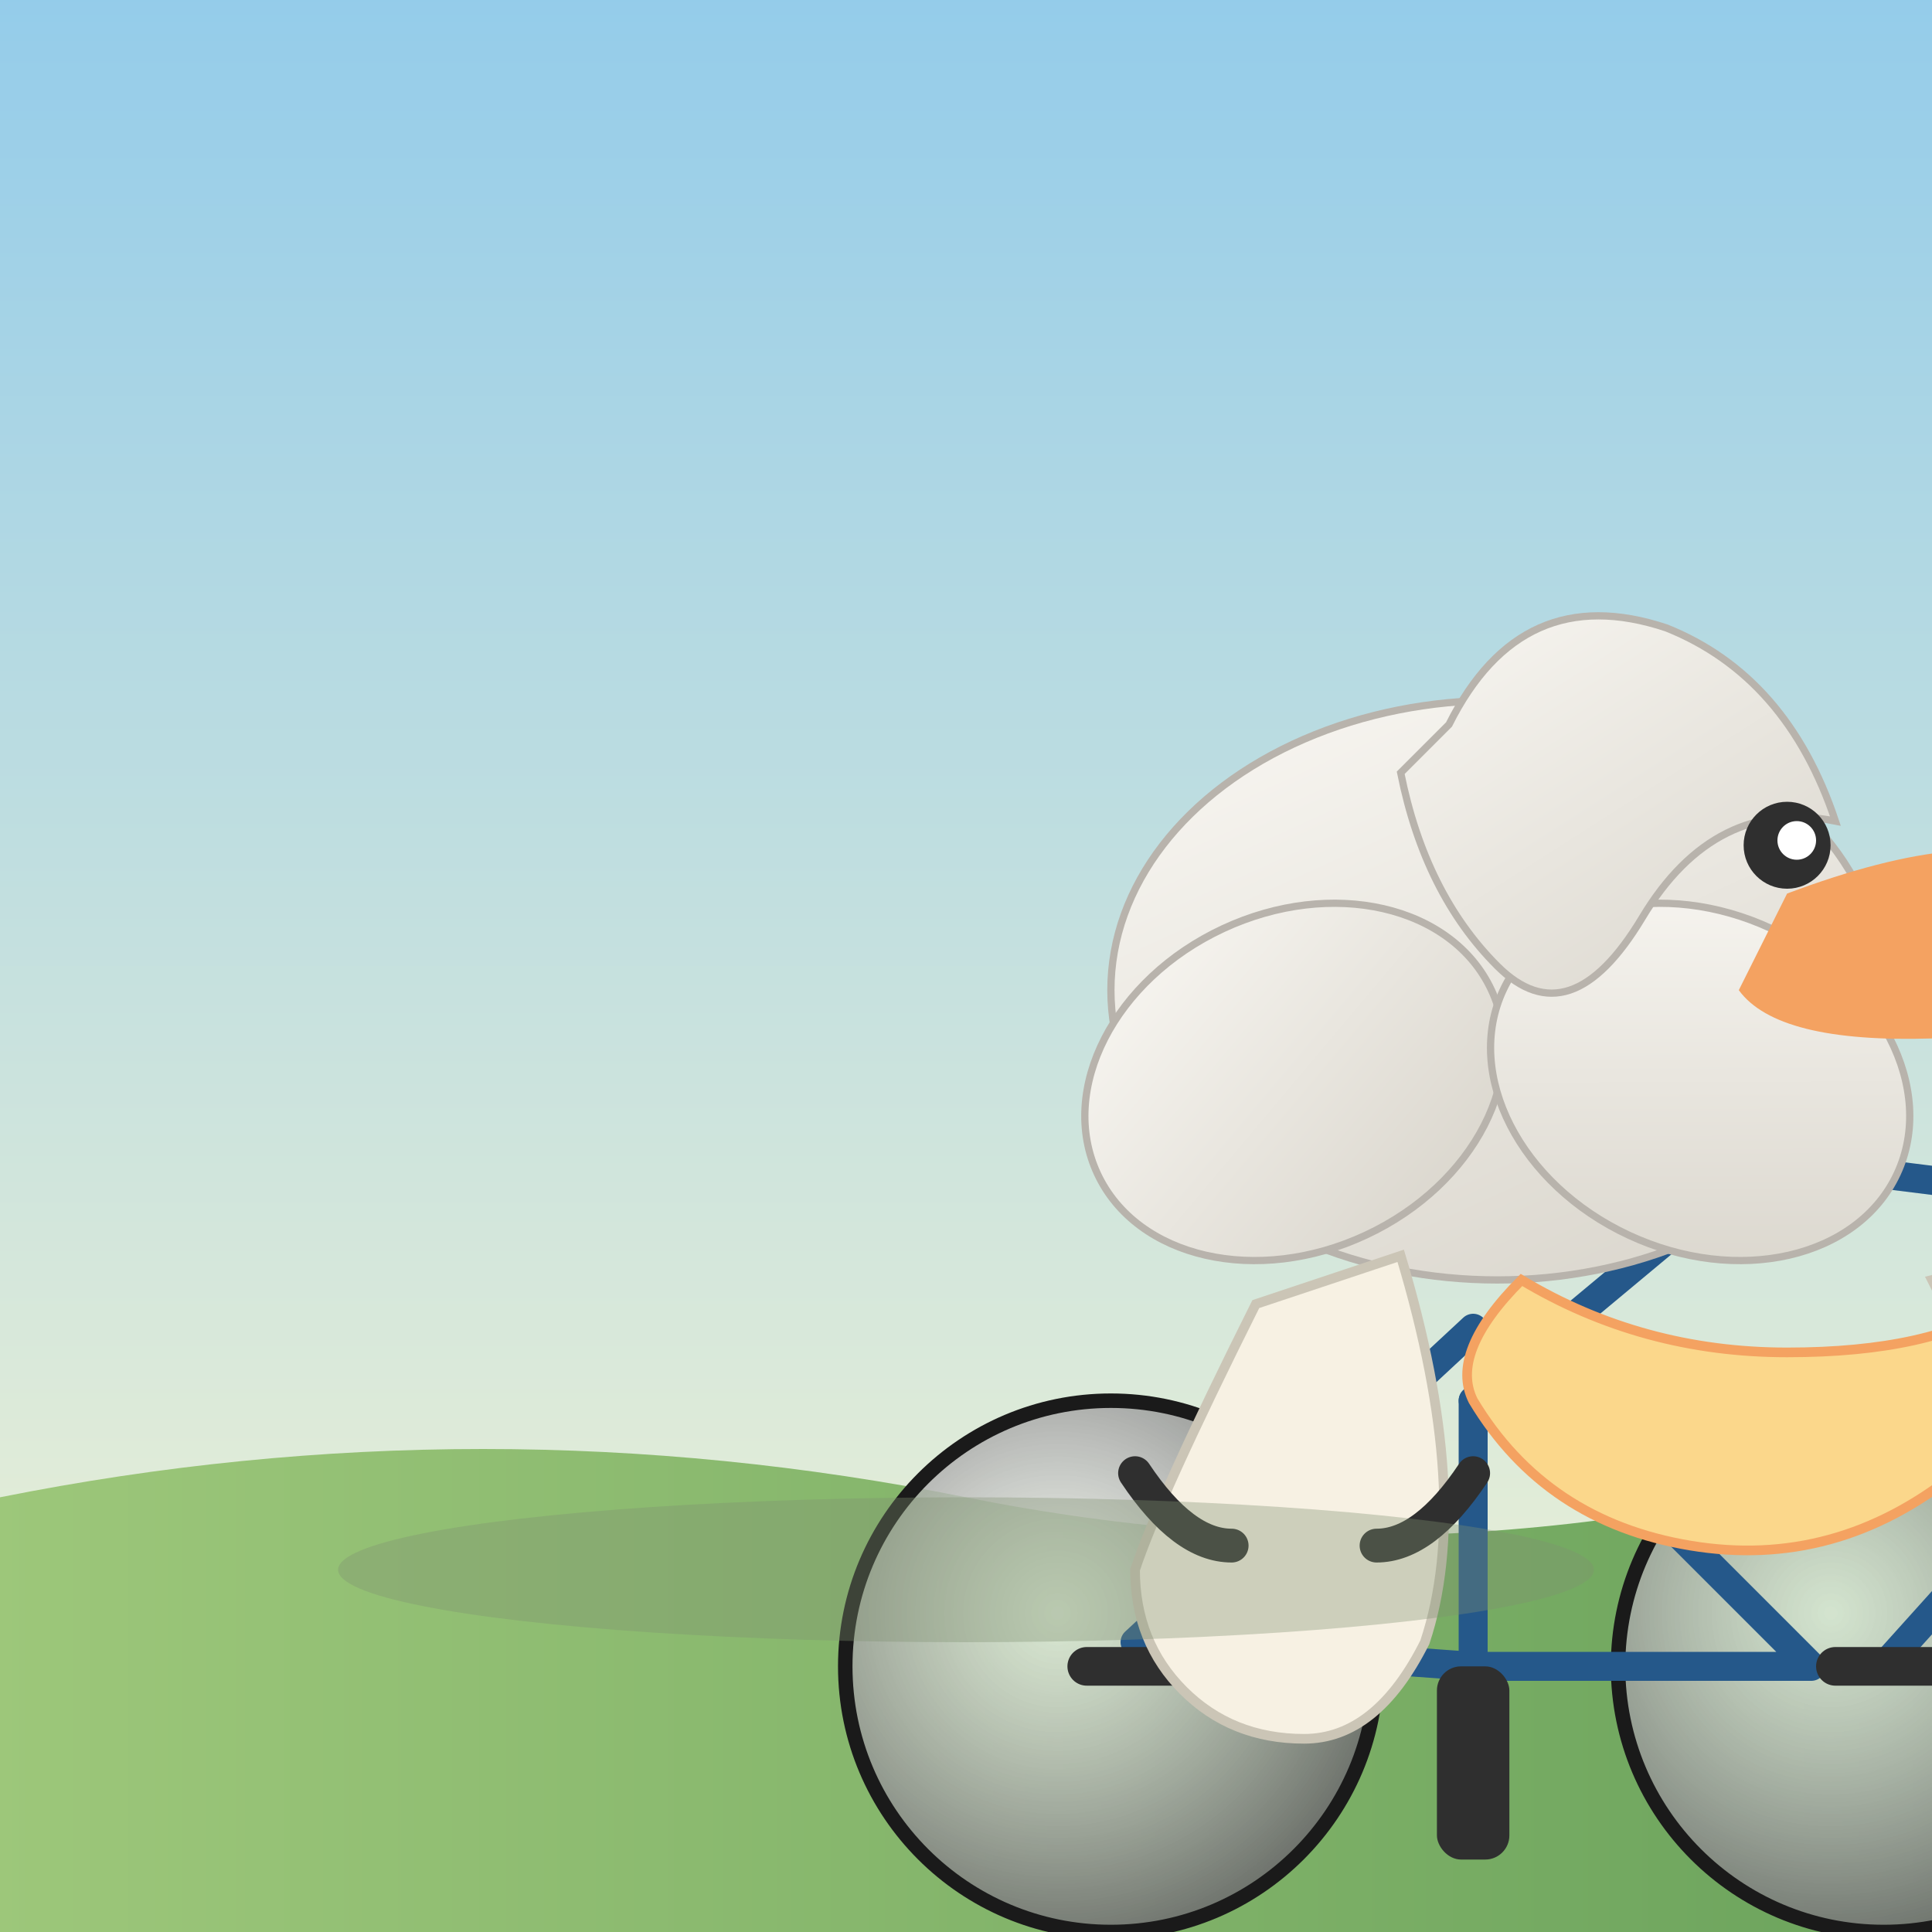 <svg xmlns="http://www.w3.org/2000/svg" width="800" height="800" viewBox="0 0 800 800">
  <rect x="0" y="0" width="800" height="800" fill="#808080" stroke="none"/>
  <defs>
    <linearGradient id="sky" x1="0" x2="0" y1="0" y2="1">
      <stop offset="0%" stop-color="#94ccea"></stop>
      <stop offset="100%" stop-color="#f7f5d3"></stop>
    </linearGradient>
    <linearGradient id="ground" x1="0" x2="1" y1="0" y2="0">
      <stop offset="0%" stop-color="#9dc77a"></stop>
      <stop offset="100%" stop-color="#6ba35c"></stop>
    </linearGradient>
    <linearGradient id="pelican-body" x1="0.2" x2="0.8" y1="0" y2="1">
      <stop offset="0%" stop-color="#f7f5f0"></stop>
      <stop offset="100%" stop-color="#dad6cd"></stop>
    </linearGradient>
    <radialGradient id="wheel-shine" cx="0.4" cy="0.4" r="0.9">
      <stop offset="0%" stop-color="#ffffff" stop-opacity="0.7"></stop>
      <stop offset="100%" stop-color="#2f2f2f"></stop>
    </radialGradient>
    <style>
      .outline { stroke: #2f2f2f; stroke-width: 5; stroke-linecap: round; stroke-linejoin: round; }
      .feather { fill: url(#pelican-body); stroke: #b8b3ac; stroke-width: 3; }
      .accent { fill: #f4a261; }
      .dark { fill: #2f2f2f; }
      .bike-frame { fill: none; stroke: #25588a; stroke-width: 12; stroke-linecap: round; stroke-linejoin: round; }
      .wheel { fill: url(#wheel-shine); stroke: #1a1a1a; stroke-width: 6; }
    </style>
  </defs>
  <rect width="800" height="800" fill="url(#sky)"></rect>
  <path d="M0 620 Q200 580 400 620 T800 600 V800 H0 Z" fill="url(#ground)"></path>
  <g transform="translate(170 200)">
    <g transform="translate(180 130)">
      <circle class="wheel" cx="110" cy="360" r="110"></circle>
      <circle class="wheel" cx="430" cy="360" r="110"></circle>
      <path class="bike-frame" d="M120 350 L260 220 L400 360 L260 360 Z"></path>
      <path class="bike-frame" d="M260 360 L260 250"></path>
      <path class="bike-frame" d="M260 250 L380 150"></path>
      <path class="bike-frame" d="M380 150 L460 160"></path>
      <path class="bike-frame" d="M430 360 L520 260"></path>
      <rect x="245" y="360" width="30" height="80" rx="10" fill="#2f2f2f"></rect>
      <circle cx="380" cy="150" r="16" fill="#25588a"></circle>
      <rect x="455" y="150" width="90" height="20" rx="10" fill="#2f2f2f" transform="rotate(8 500 160)"></rect>
      <path class="dark" d="M100 360 H210" stroke="#2f2f2f" stroke-width="16" stroke-linecap="round"></path>
      <path class="dark" d="M410 360 H520" stroke="#2f2f2f" stroke-width="16" stroke-linecap="round"></path>
    </g>
    <g transform="translate(210 0)">
      <ellipse class="feather" cx="240" cy="210" rx="160" ry="120"></ellipse>
      <ellipse class="feather" cx="156" cy="248" rx="90" ry="70" transform="rotate(-25 156 248)"></ellipse>
      <ellipse class="feather" cx="324" cy="248" rx="90" ry="70" transform="rotate(25 324 248)"></ellipse>
      <path class="feather" d="M220 100 Q250 40 310 60 Q360 80 380 140 Q330 130 300 180 Q270 230 240 200 Q210 170 200 120 Z"></path>
      <path class="accent" d="M360 170 Q440 140 472 160 Q488 212 420 230 Q356 232 340 210 Z"></path>
      <circle cx="360" cy="150" r="18" fill="#2f2f2f"></circle>
      <circle cx="364" cy="148" r="8" fill="#ffffff"></circle>
      <path class="accent" d="M470 165 Q520 170 540 210 Q522 240 476 230 Z"></path>
      <path class="accent" d="M480 220 Q530 240 520 260 Q488 280 450 260 Z"></path>
      <path fill="#fbd78b" stroke="#f4a261" stroke-width="4" d="M250 330 Q300 360 360 360 Q420 360 450 340 Q460 380 430 410 Q380 450 320 440 Q260 430 230 380 Q220 360 250 330 Z"></path>
      <path fill="#f7f1e3" stroke="#cbc5b6" stroke-width="4" d="M200 320 Q230 420 210 480 Q190 520 160 520 Q130 520 110 500 Q90 480 90 450 Q100 420 140 340 Z"></path>
      <path fill="#f7f1e3" stroke="#cbc5b6" stroke-width="4" d="M420 330 Q460 410 520 430 Q550 440 580 420 Q600 390 580 360 Q560 330 500 310 Z"></path>
    </g>
    <path class="dark" d="M300 410 Q320 440 340 440" stroke="#2f2f2f" stroke-width="14" stroke-linecap="round"></path>
    <path class="dark" d="M440 410 Q420 440 400 440" stroke="#2f2f2f" stroke-width="14" stroke-linecap="round"></path>
  </g>
  <ellipse cx="400" cy="650" rx="260" ry="30" fill="#7f8f6f" opacity="0.35"></ellipse>
</svg>
